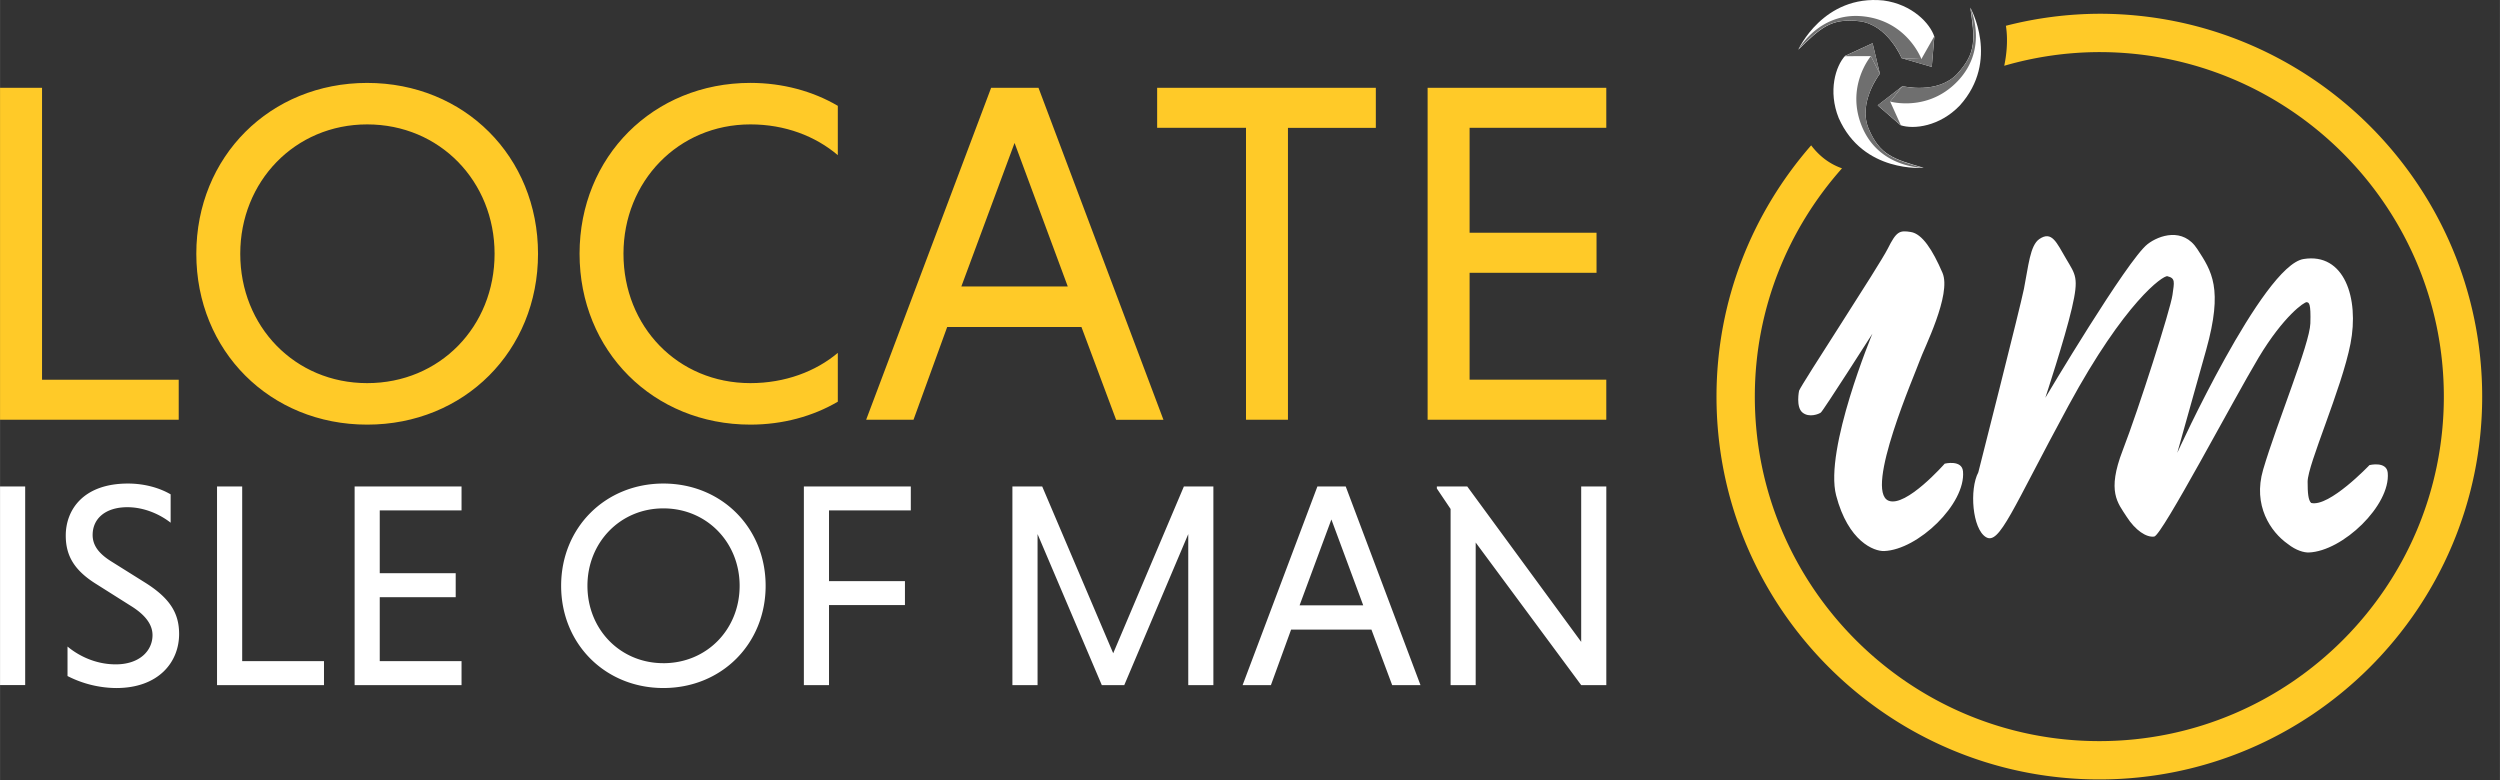<svg xmlns="http://www.w3.org/2000/svg" width="196" height="61.15" viewBox="0 0 125 39">
    <rect x="0" y="0" width="125" height="39" fill="#333333" stroke="none"/>
    <g fill="none" fill-rule="evenodd">
        <path fill="#FFCA28" d="M104.968.688a19.05 19.05 0 0 0-4.672.601c.123.771.013 1.546-.083 2a17.136 17.136 0 0 1 4.755-.684c9.499 0 17.226 7.727 17.226 17.226 0 9.498-7.727 17.226-17.226 17.226-9.498 0-17.226-7.728-17.226-17.226 0-4.38 1.657-8.372 4.359-11.414-.679-.238-1.174-.664-1.542-1.149-2.938 3.366-4.733 7.754-4.733 12.563 0 10.554 8.587 19.142 19.142 19.142s19.143-8.588 19.143-19.142c0-10.556-8.588-19.143-19.143-19.143"/>
        <path fill="#FFF" d="M89.914 2.487s1.248-2.77 4.262-2.463c1.441.194 2.334 1.151 2.544 1.815l-.13 1.506-1.507-.437s-.696-1.686-2.122-1.847c-1.427-.162-1.929.34-3.047 1.426"/>
        <path fill="#6F6F6F" d="M92.788.797c-1.765 0-2.695 1.395-2.85 1.649.954-.925 1.461-1.415 2.518-1.415H92.474c.046 0 .093 0 .142.003a2.357 2.357 0 0 1 .344.027c.663.076 1.168.48 1.52.892.414.474.603.956.603.956l.987.043S95.374 1.06 93.171.818a3.623 3.623 0 0 0-.383-.021"/>
        <path fill="#6F6F6F" d="M95.083 2.908l.987.044.646-1.14-.126 1.533z"/>
        <g>
            <path fill="#FFF" d="M96.183 8.389s-3.025.284-4.247-2.487c-.543-1.351-.152-2.598.32-3.11l1.374-.631.365 1.526s-1.121 1.438-.557 2.759c.563 1.319 1.249 1.508 2.745 1.943"/>
            <path fill="#6F6F6F" d="M93.545 2.808s-1.3 1.539-.423 3.574c.802 1.86 2.694 1.996 3.014 2.007-1.282-.373-1.958-.573-2.482-1.501a3.217 3.217 0 0 1-.07-.133 2.262 2.262 0 0 1-.135-.283l-.012-.026c-.262-.615-.159-1.253.025-1.762.208-.595.533-.996.533-.996l-.45-.88z"/>
            <path fill="#6F6F6F" d="M93.995 3.687l-.45-.88-1.312.002 1.398-.647z"/>
        </g>
        <g>
            <path fill="#FFF" d="M98.515.38s1.502 2.642-.523 4.895c-1.007 1.05-2.305 1.206-2.966.985l-1.141-.993 1.24-.96s1.774.43 2.745-.625c.972-1.056.863-1.758.645-3.301"/>
            <path fill="#6F6F6F" d="M98.534.424c.185 1.318.28 2.018-.347 2.874l-.02.029-.07.089a1.993 1.993 0 0 1-.21.248c-.006.006-.01.013-.017.018-.452.492-1.078.662-1.618.702a3.742 3.742 0 0 1-1.124-.076l-.618.77s.315.09.79.09c.7 0 1.75-.196 2.642-1.173 1.367-1.496.715-3.276.592-3.571"/>
            <path fill="#6F6F6F" d="M95.127 4.307l-.617.772.54 1.195-1.165-1.008z"/>
        </g>
        <path fill="#FFF" d="M115.559 25.148c.904.227 2.916-1.892 2.916-1.892s.861-.212.914.386c.143 1.628-2.254 3.919-3.945 3.983-.231.008-.629-.091-1.049-.424-.862-.603-1.762-1.927-1.237-3.716.692-2.35 2.333-6.293 2.362-7.316.03-1.02-.067-1.033-.177-1.06-.112-.028-1.16.69-2.406 2.764-1.244 2.074-4.837 8.902-5.224 8.956-.388.055-.94-.303-1.382-.995-.442-.691-.995-1.244-.194-3.317.801-2.072 2.388-7.051 2.488-7.768.092-.655.152-.837-.252-.937-.214-.052-2.125 1.269-4.945 6.467-2.82 5.196-3.45 6.99-4.13 6.578-.68-.414-.835-2.384-.38-3.242 0 0 2.102-8.275 2.28-9.17.224-1.118.3-2.177.774-2.495.624-.42.854.169 1.333.985.477.815.65.93.29 2.477-.36 1.548-1.328 4.479-1.328 4.479s4.095-6.896 5.114-7.685c.568-.441 1.77-.857 2.487.248.72 1.106 1.301 1.963.444 5.033-.857 3.067-1.446 5.153-1.446 5.153s4.265-9.356 6.311-9.688c2.046-.332 2.792 1.963 2.35 4.23-.443 2.267-2.144 6.045-2.144 6.902 0 .555.028.92.176 1.064zm-25.605-5.61c.135-.355 4.008-6.25 4.437-7.109.43-.86.584-.922 1.152-.829.567.091 1.085.888 1.582 2.041.465 1.08-.938 3.808-1.138 4.391-.198.584-2.795 6.505-1.557 7.004.87.351 2.807-1.853 2.807-1.853s.862-.21.914.386c.144 1.628-2.254 3.92-3.944 3.984-.507.018-1.796-.477-2.399-2.779-.602-2.3 1.812-8.087 1.812-8.087s-2.449 3.838-2.576 3.94c-.086.07-.583.277-.92 0-.339-.276-.17-1.09-.17-1.09z"/>
        <g>
            <path fill="#FFF" d="M0 34.256v-9.932h1.257v9.932H0zm8.53-8.12c-.54-.425-1.33-.775-2.162-.775-1.08 0-1.738.555-1.738 1.388 0 .51.292.92.92 1.315l1.724 1.08c1.226.775 1.68 1.52 1.68 2.556 0 1.417-1.038 2.703-3.142 2.703a5.432 5.432 0 0 1-2.438-.6v-1.475c.525.439 1.373.891 2.41.891 1.197 0 1.84-.686 1.84-1.46 0-.526-.35-1.008-1.08-1.461l-1.71-1.08c-1.139-.702-1.548-1.447-1.548-2.44 0-1.271.862-2.6 3.11-2.6.862 0 1.608.233 2.134.54v1.417zm2.32 8.12v-9.932h1.258v8.735h4.09v1.198H10.85zm6.88 0v-9.932h5.346v1.198h-4.09v3.14h3.798v1.198h-3.798v3.199h4.09v1.198H17.73zm15.438-10.078c2.907 0 5.113 2.205 5.113 5.112s-2.206 5.112-5.113 5.112c-2.906 0-5.112-2.205-5.112-5.112s2.206-5.112 5.112-5.112zm0 8.983c2.176 0 3.813-1.695 3.813-3.87 0-2.162-1.637-3.871-3.813-3.871-2.162 0-3.797 1.709-3.797 3.87 0 2.176 1.635 3.87 3.797 3.87zm8.282-2.907v4.003h-1.257v-9.933h5.347v1.198h-4.09v3.535h3.797v1.197H41.45zm13.64 4.003l-3.212-7.552v7.552H50.62v-9.933h1.49l3.55 8.34 3.534-8.34h1.475v9.933h-1.256v-7.552l-3.2 7.552H55.09zm13.482-2.775h-4.017l-1.009 2.775H62.13l3.74-9.933h1.416l3.739 9.933h-1.416l-1.037-2.775zm-3.593-1.213h3.183l-1.592-4.295-1.591 4.295zm8.806-3.14v7.128H72.53v-8.808l-.687-1.022v-.103h1.52l5.697 7.77v-7.77h1.256v9.932h-1.256l-5.274-7.127z"/>
            <path fill="#FFCA28" d="M0 20.988V4.39h2.1v14.596h6.834v2.002H0zM18.357 4.146c4.858 0 8.543 3.685 8.543 8.543 0 4.857-3.685 8.543-8.543 8.543-4.857 0-8.543-3.686-8.543-8.543 0-4.858 3.686-8.543 8.543-8.543zm0 15.011c3.637 0 6.371-2.831 6.371-6.468 0-3.613-2.734-6.469-6.371-6.469-3.612 0-6.346 2.856-6.346 6.469 0 3.637 2.734 6.468 6.346 6.468zm23.533.928c-1.245.732-2.759 1.147-4.37 1.147-4.857 0-8.543-3.686-8.543-8.543 0-4.858 3.686-8.544 8.543-8.544 1.611 0 3.125.415 4.37 1.147v2.466c-1.123-.952-2.636-1.538-4.37-1.538-3.613 0-6.347 2.856-6.347 6.469 0 3.637 2.71 6.468 6.347 6.468 1.733 0 3.271-.586 4.37-1.513v2.44zm12.182-3.735h-6.713l-1.684 4.638h-2.368L49.556 4.39h2.368l6.248 16.6h-2.367l-1.733-4.64zm-6.005-2.026h5.321l-2.66-7.176-2.661 7.176zM62.3 6.391h-4.443V4.39h10.935v2.002h-4.394v14.597H62.3V6.39zm9.081 14.597V4.39h8.934V6.39H73.48v5.248h6.347v2.002H73.48v5.345h6.835v2.002H71.38z"/>
        </g>
    </g>
</svg>
